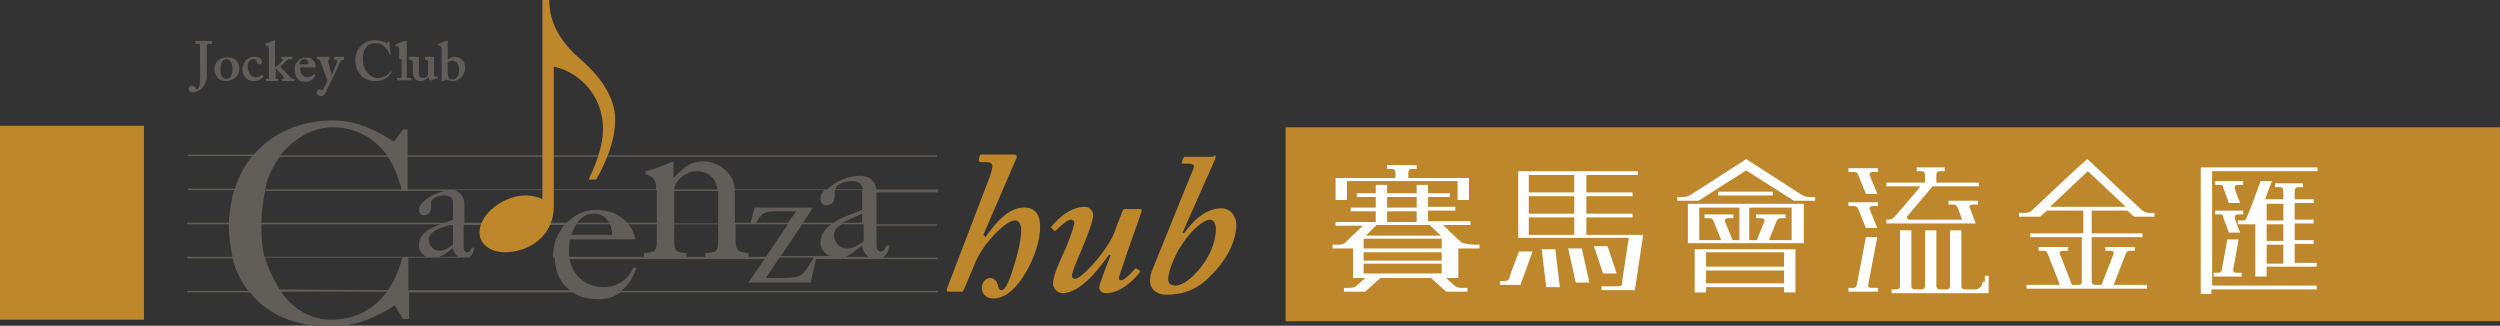 <svg width="330" height="43" viewBox="0 0 330 43" fill="none" xmlns="http://www.w3.org/2000/svg">
<rect x="0" y="0" width="330" height="43" fill="#333333" stroke="none"/>
<g clip-path="url(#clip0)">
<path d="M53.8 25V20.7H123.7V20.5H53.8V17.1H53.2L52 18.7C49.5 17.1 47 15.9 43.9 15.9C39.6 15.9 35.9 17.6 33.5 20.4H24.8V20.6H33.3C32.3 21.8 31.5 23.3 31 24.9H24.8V25.1H30.9C30.5 26.4 30.3 27.9 30.2 29.4H24.7V29.6H30.2C30.2 29.6 30.2 29.6 30.2 29.7C30.2 31.2 30.4 32.6 30.7 33.9H24.7V34.1H30.7C31.1 35.7 31.8 37.2 32.8 38.4H24.7V38.6H33C35.3 41.5 38.9 43.1 43.6 43.1C46.7 43.1 49.6 42 52.1 40.3L53.2 42.1H54V38.6H75.6C76.5 39.2 77.6 39.5 78.9 39.5C80.1 39.5 81.1 39.2 81.9 38.6H123.8V38.4H82C82.9 37.7 83.6 36.6 84 35.4L83.6 35.3C83 36.9 81.4 37.9 79.7 37.9C77.3 37.9 75.6 36.4 75.2 34.2H100.9L98.8 37.3H107L107.7 34.3L107.6 34.2H110.4C110.4 34.2 110.4 34.2 110.5 34.2H110.6H115.5C115.5 34.2 115.5 34.2 115.6 34.2H115.7H123.8V34H116.5C117 33.7 117.3 33.2 117.4 32.4H117C116.9 32.7 116.7 33.2 116.3 33.2C115.7 33.2 115.7 32.5 115.7 32.1V29.8H123.7V29.6H115.7V25.7C115.7 25.6 115.7 25.5 115.7 25.4H123.8V25H115.7C115.5 23.9 114.8 23.2 113.5 23.2C112.1 23.2 110.3 23.9 109.3 24.9C109.2 24.9 109.2 25 109.2 25H97C96.9 22.9 94.9 21.3 92.8 21.3C91 21.3 90.1 22.3 88.9 23.5V21.3C87.7 21.8 86.5 22.3 85.2 22.6V23C86.2 23.3 86.6 23.7 86.6 24.8V25H53.8ZM94.8 25.2C94.8 25.3 94.8 25.5 94.8 25.6V29.5H89V25.2H94.8V25.2ZM93.1 33.4V33.9H90.6V33.4C89.4 33.3 89 33.3 89 31.8V29.6H94.8V31.8C94.8 33.3 94.4 33.3 93.1 33.4ZM86.7 29.4H82.8C81.8 28.3 80.4 27.7 78.7 27.7C77.1 27.7 75.8 28.4 74.8 29.4H61.3V27C61.3 26 60.8 25.3 59.9 25.1H86.7V29.4ZM80.8 31H75.4C75.6 30.5 75.8 30 76.1 29.6H80.5C80.7 30 80.8 30.5 80.8 31ZM59.8 29.6V32.3C59.2 32.7 58.8 33.1 58 33.1C57.2 33.1 56.6 32.4 56.6 31.6C56.6 30.5 58.3 30 59.4 29.7H59.8V29.6ZM59.8 32.7C59.8 33.2 60.1 33.6 60.5 33.9H58C58.7 33.6 59.2 33.2 59.8 32.7ZM62.3 32.6C62.2 32.9 62.1 33.3 61.7 33.3C61.2 33.3 61.2 32.7 61.2 32.4V29.7H74.5C73.6 30.8 73 32.2 73 33.7C73 33.8 73 33.9 73 34H61.9C62.3 33.8 62.5 33.3 62.6 32.7H62.3V32.6ZM76.2 29.4C76.7 28.7 77.4 28.2 78.4 28.2C79.4 28.2 80 28.7 80.4 29.4H76.2ZM43.9 16.8C47 16.8 49.5 18.3 51.1 20.5H37C38.7 18.4 41.2 16.8 43.9 16.8ZM35.9 22.4C36.2 21.8 36.5 21.3 36.9 20.7H51.2C52 21.9 52.6 23.4 53 25H35C35.2 24 35.5 23.1 35.9 22.4ZM35 25.2H58.9C57.9 25.3 56.7 25.9 56 26.5C55.6 26.9 55.3 27.3 55.3 27.7C55.3 28 55.5 28.4 55.9 28.4C56.7 28.4 56.9 27.9 56.9 27.1C56.9 26.9 56.9 26.8 56.9 26.7C56.9 26.2 57.9 25.8 58.6 25.8C59.3 25.8 59.8 26 59.8 26.8V29C59.5 29.1 59.1 29.3 58.7 29.4H34.5C34.5 28.1 34.7 26.6 35 25.2ZM34.5 29.9C34.5 29.8 34.5 29.7 34.5 29.6H58.2C56.8 30.1 55.3 30.8 55.3 32.4C55.3 33.1 55.7 33.6 56.3 33.9H34.9C34.6 32.7 34.5 31.4 34.5 29.9ZM36.9 38.2C36 36.7 35.4 35.4 35 34H53.1C52.7 35.6 52.1 37 51.2 38.3L36.9 38.2C36.9 38.3 36.9 38.3 36.9 38.2ZM43.7 42.2C40.9 42.2 38.5 40.6 37.1 38.5H51.1C49.4 40.8 46.9 42.2 43.7 42.2ZM75.2 38.3H53.9V34H73.2C73.3 35.9 74 37.4 75.2 38.3ZM75.1 33.1C75.1 32.6 75.2 32.1 75.2 31.6H83.9C83.7 30.8 83.4 30.2 83 29.6H86.7V31.8C86.7 33.3 86.3 33.3 85 33.4V33.9H75.1C75.1 33.6 75.1 33.3 75.1 33.1ZM98.8 33.9V33.4C97.8 33.3 97.1 33.3 97.1 31.8V29.6H104L101.1 33.9H98.8ZM104 29.4H99.8C100.4 28.4 100.8 27.9 102.1 27.9H105.1L104 29.4ZM102.7 36.7H101.1L102.9 34H107.4C105.9 36.7 105.7 36.7 102.7 36.7ZM103 33.9L105.9 29.6H109.7C108.9 30.2 108.3 31 108.3 32C108.3 32.8 108.8 33.5 109.6 33.8H103V33.9ZM111.6 33.9C112.4 33.6 113 33 113.8 32.4C113.8 33 114.2 33.6 114.7 33.9H111.6ZM113.9 31.9C113.2 32.4 112.7 32.8 111.8 32.8C110.8 32.8 110.1 32 110.1 31C110.1 30.4 110.5 30 111.1 29.6H114V31.9H113.9ZM111.2 29.4C112.1 28.9 113.2 28.5 113.8 28.2V29.4H111.2ZM112.4 23.9C113.2 23.9 113.8 24.2 113.9 25H110.3C110.3 24.4 111.5 23.9 112.4 23.9ZM109 27.1C110 27.1 110.2 26.5 110.2 25.5C110.2 25.3 110.2 25.2 110.2 25.1H113.8V27.7C112.7 28.2 111.2 28.6 110 29.4H106L107.3 27.4H99.6L99.1 29.4H97V25.1H108.8C108.5 25.5 108.3 25.8 108.3 26.2C108.3 26.7 108.6 27.1 109 27.1ZM91.9 22.6C93.5 22.6 94.5 23.5 94.7 25H89C89.1 23.7 90.7 22.6 91.9 22.6Z" fill="#615D59"/>
<path d="M81.2 15.8C81.2 12.5 78.8 9.7 76.6 7.8C74.4 5.9 72.5 3.4 72.5 0H71.6V26.3C71.1 26 70.2 25.8 69.4 25.8C66.5 25.8 63.3 28.2 63.3 30.7C63.3 32.4 65 33.3 66.6 33.3C70 33.3 73.1 31 73.1 27.3V8.8C76.8 9.6 79.6 12.9 79.6 17C79.6 19.5 78.5 22 77.7 23.7H78.7C80.1 21.2 81.2 18.5 81.2 15.8Z" fill="#BF872C"/>
<path d="M130.1 31.3C131.4 29.4 133.1 27.4 135.2 27.4C136.9 27.4 137.3 28.7 137.3 29.9C137.3 31.8 136.5 34.1 135.5 35.8C134.3 37.9 132.8 39.4 131.1 39.4C130.2 39.4 129.6 38.8 129.6 38C129.6 37.4 130 36.7 130.7 36.7C131.3 36.7 131.6 37.2 131.7 37.6C131.8 38 131.9 38.3 132.2 38.3C132.8 38.3 133.4 36.6 133.8 35.2C134.3 33.7 134.8 31.7 134.8 30.4C134.8 29.8 134.6 29.1 134 29.1C132.8 29.1 130.9 31.3 130.1 32.3C129.5 33.2 128.9 34.1 128.6 35L127.2 38.3C127.1 38.5 127.1 38.5 126.9 38.5H125.2C125 38.5 124.9 38.3 125 38.1L130.7 23.2C130.9 22.6 131 22.2 131 21.9C131 21.6 130.7 21.4 130.2 21.4H129.4C129.3 21.4 129.2 21.3 129.2 21.1L129.3 20.6C129.4 20.4 129.4 20.4 129.7 20.4H133.9C134.1 20.4 134.2 20.5 134.2 20.7C134.2 20.9 134.1 21.1 133.9 21.5L129.8 31L130.1 31.3Z" fill="#BF872C"/>
<path d="M148.2 27.8C148.3 27.6 148.4 27.6 148.6 27.6H150.4C150.7 27.6 150.7 27.7 150.7 27.9L148.8 33.3C148.1 35.4 147.7 36.5 147.7 36.7C147.7 37 147.8 37 148 37C148.4 37 149.4 36 149.8 35.5C149.9 35.4 150 35.4 150.1 35.5L150.4 35.7C150.5 35.7 150.5 35.9 150.4 36C150.1 36.4 148.2 38.7 146 38.7C145.5 38.7 145.1 38.4 145.1 37.9C145.1 37.5 146.3 34.5 146.6 33.7L146.4 33.6C145.3 35.1 142.8 38.7 140.2 38.7C139.6 38.7 139 38 139 37.5C139 36.5 139.6 35.1 140.7 32.7C141.4 31 141.8 29.8 141.8 29.4C141.8 29.1 141.6 29 141.3 29C140.9 29 139.9 29.9 139.4 30.4C139.3 30.5 139.2 30.5 139.1 30.4L138.8 30.1C138.7 30 138.7 30 138.8 29.9C139.2 29.4 141 27.3 143.2 27.3C143.9 27.3 144.3 27.9 144.3 28.4C144.3 29 143.8 30.5 142.8 32.9C142.1 34.5 141.5 35.9 141.5 36.4C141.5 36.7 141.7 36.8 141.9 36.8C142.8 36.8 145.4 33.7 146.1 32.5C146.6 31.8 147 31.1 147.3 30.1L148.2 27.8Z" fill="#BF872C"/>
<path d="M160.2 20.5C160.5 20.5 160.5 20.7 160.4 21L156.1 30.7L156.3 30.8C157.5 29.1 159.2 27.5 161.2 27.5C162.5 27.5 163.2 28.6 163.2 29.7C163.2 31.1 162.5 33.7 160 36.2C158.6 37.7 156.9 38.9 153.9 38.9C152.7 38.9 151.8 38.2 151.8 37C151.8 36.5 152 35.8 152.2 35.4C154 31 155.7 26.7 157.4 22.6C157.5 22.3 157.6 22.1 157.6 22C157.6 21.7 157.3 21.6 157 21.6H156.2C156 21.6 155.9 21.5 156 21.4L156.2 20.9C156.3 20.7 156.3 20.7 156.5 20.7H160.2V20.5ZM156 32.3C155 33.7 154.2 36 154.2 36.8C154.2 37.4 154.5 37.7 155.2 37.7C155.9 37.7 157 37 157.9 36C159.6 34.2 160.5 32 160.5 30.2C160.5 29.4 160.1 29 159.7 29C158.9 29 157.3 30.3 156 32.3Z" fill="#BF872C"/>
<path d="M26.4 7.7C26.4 7.6 26.4 6.3 26.4 6C26.4 5.8 26.3 5.8 26.1 5.8H25.8V5.5V5.4C25.9 5.4 26.1 5.4 26.9 5.4C27.6 5.4 27.8 5.4 27.9 5.4C27.9 5.4 28 5.4 28 5.5V5.7C28 5.7 28 5.8 27.9 5.8H27.6C27.4 5.8 27.3 5.9 27.3 6C27.3 6.1 27.3 7 27.3 7.9V8.2C27.3 9.1 27.3 9.8 27.3 10C27.3 10.4 27.2 10.8 27 11.2C26.7 11.7 26.1 12.2 25.4 12.2C25.2 12.2 24.9 12.1 24.9 11.7C24.9 11.5 25.1 11.3 25.3 11.3C25.6 11.3 25.8 11.5 25.9 11.8C26.1 11.8 26.2 11.6 26.3 11.4C26.5 10.9 26.4 8.8 26.4 8.2V7.7V7.7Z" fill="#615D59"/>
<path d="M31.1 7.9C31.4 8.2 31.6 8.6 31.6 9.1C31.6 9.5 31.4 9.9 31.1 10.2C30.8 10.5 30.4 10.7 29.9 10.7C29.4 10.7 29 10.6 28.7 10.2C28.4 9.8 28.3 9.5 28.3 9.1C28.3 8.7 28.5 8.2 28.9 7.9C29.3 7.6 29.6 7.6 29.9 7.6C30.5 7.5 30.8 7.7 31.1 7.9ZM30.7 9.1C30.7 8.3 30.3 7.8 29.9 7.8C29.7 7.8 29.6 7.9 29.4 8C29.2 8.3 29.1 8.6 29.1 9.1C29.1 9.5 29.1 9.8 29.3 10.1C29.4 10.3 29.6 10.4 29.9 10.4C30.4 10.4 30.7 9.8 30.7 9.1Z" fill="#615D59"/>
<path d="M34.8 10.1C34.6 10.4 34.1 10.7 33.6 10.7C33.1 10.7 32.7 10.6 32.4 10.2C32.1 9.9 32 9.6 32 9.2C32 8.7 32.2 8.2 32.5 7.9C32.8 7.6 33.2 7.5 33.6 7.5C34.4 7.5 34.6 7.9 34.6 8.2C34.6 8.4 34.5 8.5 34.3 8.5C34.1 8.5 33.9 8.3 33.9 8.1C33.8 7.9 33.6 7.8 33.4 7.8C33.1 7.8 32.7 8.1 32.7 8.6C32.7 9 32.7 9.3 33 9.8C33.2 10.1 33.5 10.2 33.7 10.2C34.1 10.2 34.3 10.1 34.5 9.9C34.5 9.9 34.5 9.9 34.6 9.9L34.8 10.1Z" fill="#615D59"/>
<path d="M36.3 10.2C36.3 10.3 36.4 10.4 36.4 10.4H36.6C36.7 10.4 36.7 10.4 36.7 10.5V10.6C36.7 10.6 36.7 10.7 36.6 10.7C36.6 10.7 36.3 10.7 35.9 10.7C35.4 10.7 35.2 10.7 35.2 10.7C35.2 10.7 35.1 10.7 35.1 10.6V10.5C35.1 10.5 35.1 10.4 35.2 10.4H35.4C35.5 10.4 35.5 10.3 35.5 10.2C35.5 10.1 35.5 9.4 35.5 9.1V6.5C35.5 6.2 35.5 6.1 35.1 6C35 6 35 6 35 5.9V5.8C35 5.8 35 5.7 35.1 5.7C35.3 5.7 35.9 5.4 36 5.4C36.1 5.4 36.2 5.3 36.2 5.3C36.3 5.3 36.3 5.3 36.3 5.4C36.3 5.7 36.3 6.8 36.3 7.7V8.8C36.4 8.8 36.5 8.8 36.6 8.7C36.8 8.5 37.2 8.1 37.3 8L37.4 7.9L37.3 7.8H37.2C37.2 7.8 37.1 7.8 37.1 7.7V7.6C37.1 7.6 37.1 7.5 37.2 7.5C37.2 7.5 37.5 7.5 37.9 7.5C38.3 7.5 38.5 7.5 38.5 7.5C38.5 7.5 38.6 7.5 38.6 7.6V7.7C38.6 7.7 38.6 7.8 38.5 7.8H38.4C38.3 7.8 38.1 7.8 37.9 7.9C37.8 8 37.2 8.6 37 8.8C37.2 9 38.3 10.2 38.4 10.3C38.5 10.4 38.7 10.4 38.8 10.4C38.8 10.4 38.9 10.4 38.9 10.5V10.6C38.9 10.6 38.9 10.7 38.8 10.7C38.7 10.7 38.5 10.7 38.1 10.7C37.7 10.7 37.4 10.7 37.3 10.7C37.3 10.7 37.2 10.7 37.2 10.6V10.5C37.2 10.5 37.2 10.4 37.3 10.4H37.4C37.5 10.4 37.5 10.4 37.5 10.3C37.5 10.2 36.8 9.4 36.6 9.2C36.5 9.1 36.4 9.1 36.4 9.1V10.2H36.3Z" fill="#615D59"/>
<path d="M39.6 9C39.6 9.7 40.1 10.2 40.5 10.2C41 10.2 41.2 10 41.4 9.8C41.4 9.7 41.5 9.7 41.5 9.8L41.6 9.9C41.6 9.9 41.7 10 41.6 10C41.4 10.3 41.1 10.8 40.3 10.8C39.8 10.8 39.5 10.7 39.3 10.4C39 10 38.9 9.7 38.9 9.2C38.9 8.8 38.9 8.5 39.3 8.1C39.6 7.7 39.9 7.6 40.6 7.6C41.4 7.6 41.7 8.5 41.7 8.8C41.7 8.9 41.6 8.9 41.5 8.9H39.7V9H39.6ZM40.5 8.5C40.7 8.5 40.7 8.5 40.7 8.4C40.7 8.2 40.6 7.8 40.2 7.8C39.8 7.8 39.6 8.1 39.5 8.5H40.5Z" fill="#615D59"/>
<path d="M41.8 12.2C41.8 12 42 11.8 42.1 11.8C42.2 11.8 42.3 11.8 42.4 11.9C42.5 11.9 42.5 11.9 42.6 11.9C42.7 11.8 43.1 11 43.2 10.7C43.2 10.5 42.3 8.2 42.3 8.1C42.2 8 42.1 7.8 42 7.8H41.9C41.9 7.8 41.8 7.8 41.8 7.7V7.6C41.8 7.6 41.8 7.5 41.9 7.5C42 7.5 42.1 7.5 42.7 7.5C43.1 7.5 43.3 7.5 43.4 7.5C43.4 7.5 43.5 7.5 43.5 7.6V7.8V7.9H43.4C43.3 7.9 43.3 7.9 43.3 8.1C43.3 8.2 43.8 9.7 43.8 9.9C43.9 9.6 44.4 8.4 44.5 8.2C44.5 8 44.5 7.9 44.3 7.9H44.2C44.2 7.9 44.1 7.9 44.1 7.8V7.6C44.1 7.6 44.1 7.5 44.2 7.5C44.3 7.5 44.4 7.5 44.8 7.5C45 7.5 45.2 7.5 45.3 7.5C45.3 7.5 45.4 7.5 45.4 7.6V7.8V7.9H45.3C45.2 7.9 45.1 7.9 45 8C44.9 8.2 44.4 9.3 43.8 10.5C43.4 11.3 43.1 12 43 12.2C42.9 12.4 42.7 12.7 42.3 12.7C42 12.6 41.8 12.4 41.8 12.2Z" fill="#615D59"/>
<path d="M51.8 9.4C51.8 9.5 51.8 9.5 51.8 9.4C51.4 10.1 50.7 10.7 49.6 10.7C48.7 10.7 48.1 10.4 47.7 10C47.2 9.5 46.9 8.7 46.9 8C46.9 7.3 47.1 6.6 47.6 6.1C48 5.7 48.6 5.3 49.5 5.3C50.2 5.3 50.7 5.5 51 5.7C51.1 5.8 51.1 5.8 51.1 5.7L51.2 5.5C51.2 5.5 51.2 5.5 51.3 5.5C51.4 5.5 51.4 5.5 51.4 5.6C51.4 5.7 51.5 6.9 51.6 7.1V7.2H51.5C51.5 7.2 51.4 7.2 51.4 7.1C51.3 6.8 51.1 6.5 50.8 6.2C50.5 5.9 50.1 5.7 49.5 5.7C48.3 5.7 47.9 6.7 47.9 7.8C47.9 8.3 48 9.1 48.6 9.7C49.1 10.2 49.5 10.3 49.8 10.3C50.6 10.3 51.2 9.9 51.5 9.5C51.5 9.5 51.6 9.4 51.6 9.5L51.8 9.4Z" fill="#615D59"/>
<path d="M52.7 7.8C52.7 7.3 52.7 6.7 52.7 6.5C52.7 6.3 52.6 6.1 52.3 6.1H52.2C52.2 6.1 52.2 6.1 52.2 6V5.9C52.2 5.9 52.2 5.9 52.3 5.8C52.6 5.7 53.2 5.5 53.4 5.4C53.5 5.4 53.5 5.4 53.6 5.4C53.6 5.4 53.7 5.4 53.7 5.5C53.7 5.9 53.7 7.4 53.7 7.8V8.8C53.7 9.1 53.7 9.9 53.7 10.1C53.7 10.2 53.7 10.3 53.9 10.3H54.2C54.3 10.3 54.3 10.3 54.3 10.4V10.5V10.6C54.2 10.6 53.9 10.6 53.4 10.6C52.8 10.6 52.6 10.6 52.5 10.6C52.5 10.6 52.4 10.6 52.4 10.5V10.4C52.4 10.4 52.4 10.3 52.5 10.3H52.8C52.9 10.3 53 10.2 53 10V8V7.8H52.7Z" fill="#615D59"/>
<path d="M56.5 10.2C56.3 10.5 55.9 10.7 55.5 10.7C55.2 10.7 55 10.7 54.8 10.4C54.5 10.1 54.5 9.8 54.5 9.4C54.5 9.1 54.5 8.8 54.5 8.7C54.5 8.5 54.5 8.3 54.5 8.2C54.5 8 54.4 8 54.2 7.9C54.1 7.9 54 7.9 54 7.8V7.6C54 7.6 54 7.5 54.1 7.5H55H55.1H55.2C55.2 7.5 55.3 7.5 55.3 7.6C55.3 7.7 55.3 8 55.3 8.5V9C55.3 9.3 55.2 9.8 55.4 10.1C55.5 10.3 55.7 10.3 55.9 10.3C56.1 10.3 56.3 10.2 56.4 10C56.4 10 56.5 9.9 56.5 9.8V8.1C56.5 7.9 56.4 7.9 56.2 7.9C56.1 7.9 56.1 7.9 56.1 7.8V7.6C56.1 7.5 56.1 7.5 56.2 7.5H57C57.1 7.5 57.1 7.5 57.1 7.5H57.2C57.2 7.5 57.3 7.5 57.3 7.6C57.3 7.7 57.3 7.9 57.3 8.6V9.1C57.3 9.4 57.3 9.8 57.3 9.9C57.3 10.1 57.4 10.1 57.5 10.1C57.5 10.1 57.6 10.1 57.7 10.1C57.8 10.1 57.8 10.1 57.8 10.1V10.2V10.3L56.9 10.6H56.8C56.7 10.6 56.7 10.6 56.7 10.5L56.5 10.2Z" fill="#615D59"/>
<path d="M58.5 10.7H58.3C58.3 10.7 58.3 10.7 58.3 10.6C58.3 10.5 58.3 9.9 58.3 9.4V6.7C58.3 6.2 58.2 6.1 58 6H57.9C57.8 6 57.8 6 57.8 5.9C57.8 5.9 57.8 5.9 57.9 5.8C58.2 5.7 58.6 5.5 58.8 5.4C58.9 5.4 59 5.4 59 5.4C59.1 5.4 59.1 5.4 59.1 5.5C59.1 5.6 59.1 6.4 59.1 7V7.9C59.3 7.7 59.7 7.5 60.1 7.5C60.6 7.5 60.9 7.8 61.2 8.1C61.3 8.3 61.4 8.6 61.4 9C61.4 9.8 60.7 10.7 59.8 10.7C59.4 10.7 59.1 10.6 58.9 10.5L58.5 10.7ZM59.1 9.1C59.1 9.7 59.1 9.9 59.2 10.2C59.3 10.4 59.5 10.5 59.7 10.5C59.9 10.5 60.2 10.4 60.4 10.1C60.6 9.8 60.6 9.6 60.6 9.3C60.6 8.5 60.3 8 59.7 8C59.5 8 59.3 8.1 59.1 8.2V9.1V9.1Z" fill="#615D59"/>
<path d="M330 16.8H169.7V42.4H330V16.8Z" fill="#BF872C"/>
<path d="M19 16.6H0V42.2H19V16.6Z" fill="#BF872C"/>
<path d="M261.7 37.2C261.7 37.7 261.3 38.2 260.7 38.2H260H259.3C259.1 38.2 258.9 38 258.9 37.8V30.4H257.4V37.8C257.4 38 257.2 38.2 257 38.2H256C255.8 38.2 255.6 38 255.6 37.8V30.4H254.1V37.8C254.1 38 253.9 38.2 253.7 38.2H252.7C252.5 38.2 252.3 38 252.3 37.8V30.4H250.8V36.9C250.8 37.3 250.8 37.8 250.8 37.8C250.8 38 250.6 38.2 250.4 38.2H249.7V38.7H262.5V36.4H262V37.2H261.7ZM260 27.4C259.9 27.2 260.1 27 260.4 27H261.1V26.5H257.2V27H257.9C258.2 27 258.3 27.2 258.4 27.4C258.4 27.4 258.7 28.1 259 29H252.1C251.8 29 251.6 28.7 251.8 28.5L255.1 24.6H261.2V24.1H255.6V23.9C255.6 23.5 255.6 23 255.6 23C255.6 22.8 255.8 22.6 256 22.6H256.7V22.1H253V22.6H253.7C253.9 22.6 254.1 22.8 254.1 23V24.1H249V24.6H253.5C252.8 25.5 250.1 28.6 250.1 28.6C249.9 28.8 249.7 29 249.3 29H249V29.5H260.8C260.4 28.4 260 27.4 260 27.4ZM244.1 22.7H244.8C245.1 22.7 245.2 22.9 245.3 23.1C245.3 23.1 245.8 24.4 246.3 25.6H247.8C247.3 24.4 246.8 23.1 246.8 23.1C246.7 22.9 246.9 22.7 247.2 22.7H247.9V22.2H244V22.7H244.1ZM246.3 31.3L245.1 37.6C245 37.8 244.9 38 244.7 38H244V38.5H247.9V38H247C246.7 38 246.5 37.8 246.6 37.6L247.8 31.3H246.3ZM282.8 27.8C282.8 27.8 278.6 23.9 276.4 21.8C276.1 21.5 275.8 21.2 275.5 21C275.3 21.2 275 21.5 274.6 21.8C272.3 23.9 268.2 27.8 268.2 27.8C268 28 267.7 28.1 267.2 28.1H266.5V28.6H269.3L270.2 27.8H275V30.8H268V31.3H274.8V37.2C274.8 37.5 274.6 37.6 274.4 37.6H273.5C272.4 34.8 271.9 33.5 271.9 33.5C271.8 33.3 272 33.1 272.3 33.1H273V32.6H269.1V33.1H269.8C270.1 33.1 270.2 33.3 270.3 33.5C270.3 33.5 270.8 34.8 271.9 37.6H267.5V38.1H283.4V37.6H279C280.1 34.8 280.6 33.5 280.6 33.5C280.7 33.3 280.8 33.1 281.1 33.1H281.8V32.6H277.9V33.1H278.6C278.9 33.1 279.1 33.3 279 33.5C279 33.5 278.5 34.8 277.4 37.6H276.5C276.3 37.6 276.1 37.4 276.1 37.2V31.3H282.8V30.8H276.1V27.8H280.8L281.7 28.6H284.4V28.1H283.7C283.4 28.1 283.1 28 282.8 27.8ZM270.6 27.3L275.6 22.6L280.6 27.3H270.6ZM244.1 27.2H244.8C245.1 27.2 245.2 27.4 245.3 27.6C245.3 27.6 245.8 28.9 246.3 30.1H247.8C247.3 28.9 246.8 27.6 246.8 27.6C246.7 27.4 246.9 27.2 247.2 27.2H247.9V26.7H244V27.2H244.1ZM299.2 36.5V35.2H305.8V34.7H302.9V32.2H305.4V31.7H302.9V29.5H305.4V29H302.9V26.8H305.4V26.3H302.9V25.2C302.9 24.9 303.1 24.7 303.3 24.7H304V24.2H300.3V24.7H301C301.2 24.7 301.4 24.9 301.4 25.2V26.3H299C299.2 25.7 299.5 24.9 299.9 23.9H298.4C296.7 28.6 296.6 28.6 296.6 28.6C296.5 28.9 296.4 29.1 296.1 29.1H295.4V29.6H297.7V36.5H299.2V36.5ZM299.2 26.9H301.4V29.1H299.2V26.9ZM299.2 29.6H301.4V31.8H299.2V29.6ZM299.2 32.3H301.4V34.8H299.2V32.3ZM292.2 36.5H295.9V36H295.2C294.9 36 294.7 35.8 294.8 35.5L295.5 31.6H294L293.3 35.5C293.3 35.8 293.1 36 292.9 36H292.2V36.5V36.5ZM305.9 22.1H290.5V38.8H291.9V38.2H305.8V37.7H292V22.6H305.9V22.1ZM295.4 24.4H296.1V23.9H292.4V24.4H293.1C293.4 24.4 293.5 24.6 293.5 24.9C293.5 24.9 293.8 25.6 294.2 26.8H295.7C295.2 25.6 295 24.9 295 24.9C294.9 24.6 295.1 24.4 295.4 24.4ZM292.4 28.3H293.1C293.4 28.3 293.5 28.5 293.5 28.8C293.5 28.8 293.8 29.5 294.2 30.7H295.7C295.2 29.5 295 28.8 295 28.8C294.9 28.6 295.1 28.3 295.4 28.3H296.1V27.8H292.4V28.3V28.3ZM178 23.9H192.4V26.4H193.9V23.5H185.9V22.7C185.9 22.5 186.1 22.3 186.3 22.3H187V21.8H183.1V22.3H183.8C184 22.3 184.2 22.5 184.2 22.7V23.5H176.3V26.4H177.8V23.9H178ZM203.5 32.9L204.1 37.9H205.9L205.3 32.9H203.5ZM207 32.8L208 37.3H209.8L208.8 32.8H207ZM213.4 36.1L212.2 32.5H210.4L211.6 36.1H213.4ZM226.8 25.8H234V25.3H226.8V25.8ZM222.8 32.1H238.1V26.9H222.8V32.1ZM231.1 27.4H236.5V31.7H233.5C234.2 30 234.5 29.2 234.5 29.2C234.6 29 234.7 28.8 235 28.8H235.7V28.3H231.8V28.8H232.5C232.8 28.8 233 29 232.9 29.2C232.9 29.2 232.6 30 231.9 31.7H230.9V27.4H231.1ZM224.3 27.4H229.6V31.7H228.7C228 30 227.7 29.2 227.7 29.2C227.6 29 227.8 28.8 228.1 28.8H228.8V28.3H225V28.8H225.7C226 28.8 226.1 29 226.2 29.2C226.2 29.2 226.5 30 227.2 31.7H224.3V27.4V27.4ZM223.7 38.6H225.2V37.9H235.5V38.6H237V32.9H223.7V38.6ZM225.2 33.3H235.5V35.2H225.2V33.3ZM225.2 35.7H235.5V37.4H225.2V35.7ZM237.8 25.7L230.5 21L223.2 25.7C222.8 25.9 222.7 26 222.1 26H221.4V26.5H224.2L230.5 22.5L236.8 26.5H239.6V26H238.9C238.3 26 238.2 25.9 237.8 25.7ZM192.8 31.9C192.8 31.9 191.8 31 190.5 29.7H194.1V29.2H188.5V27.8H192.1V27.3H188.5V26H191.4V25.5H188.5V24.4H187V25.5H183.1V24.4H181.6V25.5H179.1V26H181.6V27.4H178.3V27.9H181.6V29.3H176.3V29.8H179.9C178.6 31 177.6 32 177.6 32C177.4 32.2 177.1 32.3 176.6 32.3H175.9V32.8H178.6V36.7H180.2C179.5 37.3 179.1 37.7 179.1 37.7C178.9 37.9 178.6 38 178.1 38H177.4V38.5H180.2L182.2 36.7H188.9L190.9 38.5H193.7V38H193C192.5 38 192.2 37.9 192 37.7C192 37.7 191.5 37.3 190.9 36.7H192.5V32.8H195.3V32.3H194.6C193.3 32.2 193 32.1 192.8 31.9ZM183.1 26H187V27.4H183.1V26ZM183.1 27.9H187V29.3H183.1V27.9ZM181.7 29.7H188.7L190.2 31.1H180.3L181.7 29.7ZM190.3 36.1H180V34.8H190.3V36.1ZM190.3 34.4H180V33.3H190.3V34.4ZM190.3 32.8H180V31.5H190.3V32.8ZM199.2 36.8C199.1 37 198.9 37.1 198.4 37.1H198V37.6H200.7L202.3 33.2H200.5C199.3 36.3 199.2 36.8 199.2 36.8ZM215.1 31H209.4V28.7H215.5V28.2H209.4V25.9H215.5V25.4H209.4V23.1H216.2V22.6H200.4V31.4H215C214 37.8 214.1 37.5 214.1 37.5C214.1 37.7 213.9 37.8 213.3 37.8H211.4V38.3H215.8L216.9 31H215.1V31ZM207.8 31H201.8V28.7H207.8V31ZM207.8 28.2H201.8V25.9H207.8V28.2ZM207.8 25.4H201.8V23.1H207.8V25.4Z" fill="white"/>
</g>
<defs>
<clipPath id="clip0">
<rect width="330" height="43" fill="white"/>
</clipPath>
</defs>
</svg>
